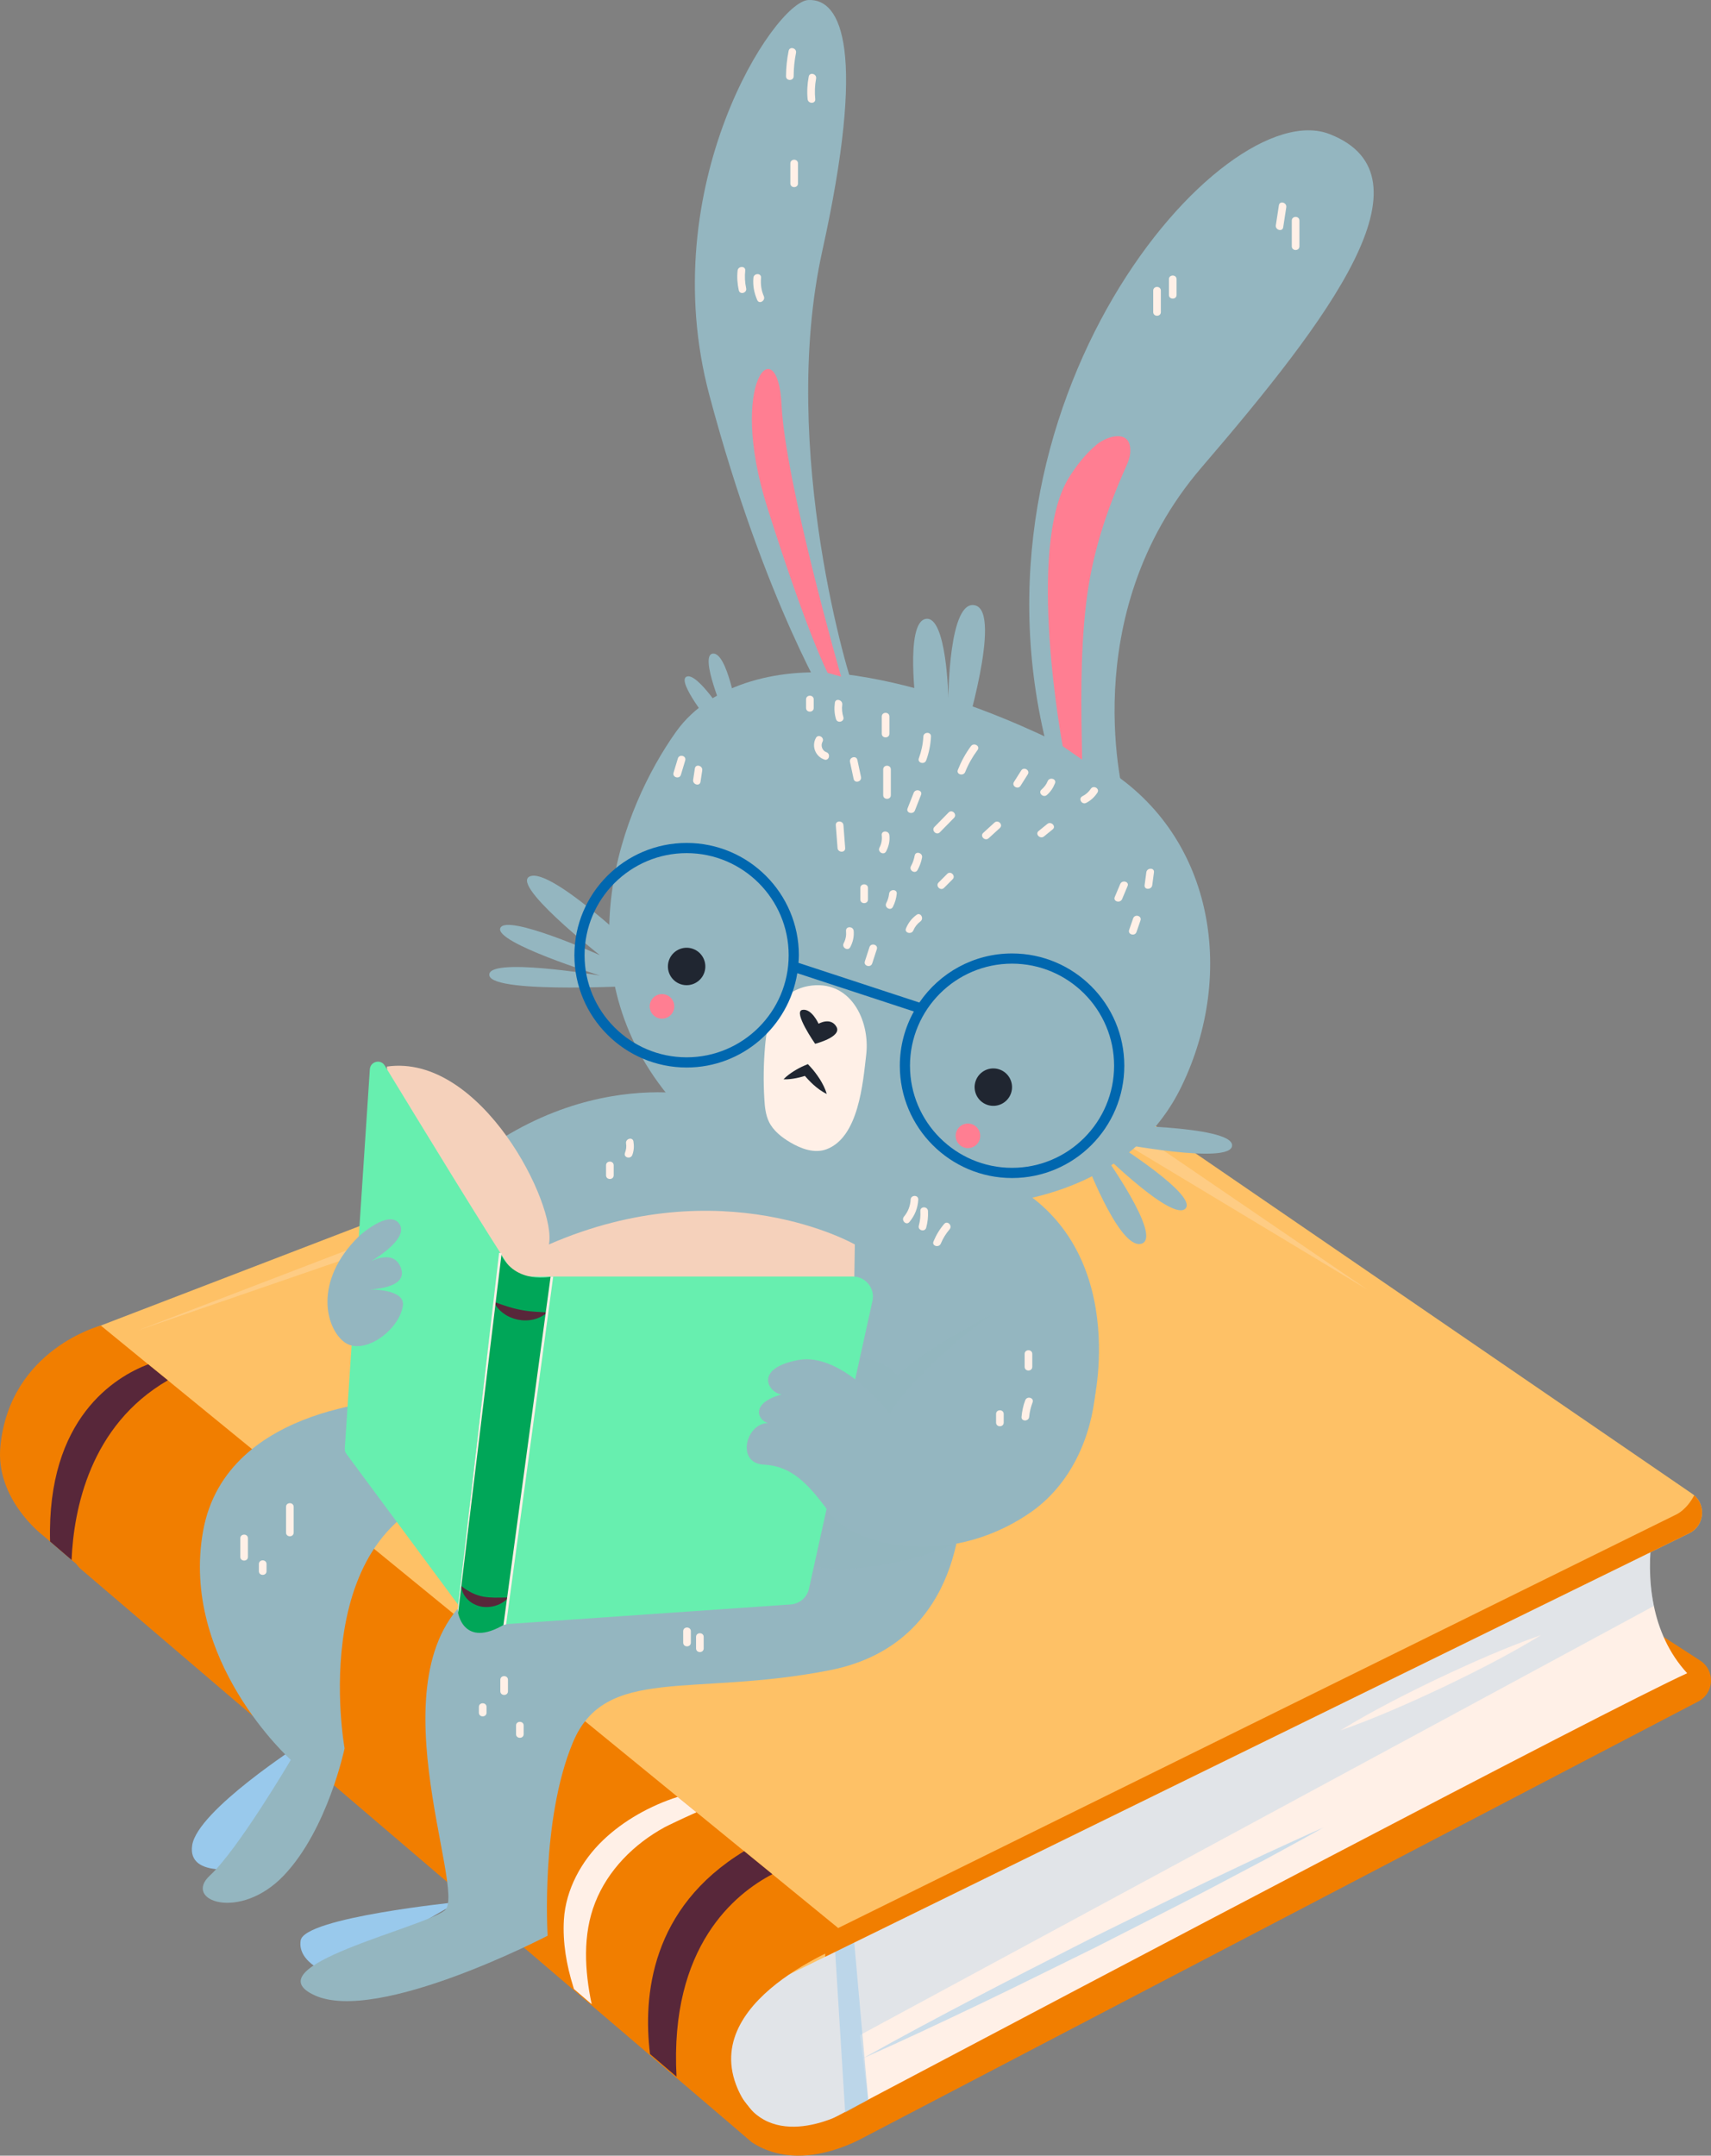 <?xml version="1.0" encoding="UTF-8"?> <svg xmlns="http://www.w3.org/2000/svg" xmlns:xlink="http://www.w3.org/1999/xlink" viewBox="0 0 170.623 214.884" width="170.623" height="214.884" fill="none"><rect x="0" y="0" width="170.623" height="214.884" fill="#808080" stroke="none"/><g id="Сочетание 1371"><g id="Сочетание 1372"><g id="Сочетание 1373"><path id="Форма 2316" d="M169.543 165.53C171.063 166.512 170.958 168.769 169.354 169.607L85.688 213.301C85.475 213.403 85.262 213.504 85.048 213.606C83.565 214.266 82.235 214.622 81.067 214.784C78.163 215.18 76.152 214.327 74.984 213.555C74.974 213.555 74.974 213.545 74.964 213.545L73.766 212.519C73.756 212.509 73.746 212.499 73.746 212.499L8.091 156.437C6.729 155.274 7.106 153.079 8.778 152.436L95.791 119.009C96.495 118.739 97.286 118.821 97.92 119.23L169.543 165.53Z" fill="rgb(241,126,0)" fill-rule="nonzero"></path><path id="Форма 2317" d="M168.248 166.792C160.144 170.489 108.136 197.909 86.86 209.151C86.261 209.476 85.672 209.781 85.123 210.075C80.563 212.482 77.801 213.944 77.801 213.944L67.331 200.772L65.503 198.467L66.915 193.897L69.342 186.077L74.451 183.203L123.219 161.927L150.538 150.431L152.884 149.436L165.325 150.106C165.325 150.106 163.873 154.889 164.908 159.998C164.918 160.029 164.918 160.059 164.928 160.089C165.405 162.394 166.389 164.771 168.248 166.792Z" fill="rgb(255,240,231)" fill-rule="nonzero"></path><path id="Форма 2318" d="M83.267 194.282L84.281 210.593L86.58 209.308L85.175 193.491L83.267 194.282Z" opacity="0.5" fill="rgb(153,201,236)" fill-rule="nonzero"></path><path id="Форма 2319" d="M164.907 159.998C164.917 160.029 164.917 160.059 164.927 160.089L163.201 161.023L85.762 202.864L86.579 209.307C82.019 211.714 77.801 213.944 77.801 213.944L67.331 200.772L65.503 198.467L66.915 193.897L69.342 186.077L74.451 183.203L123.219 161.927L150.538 150.431L152.884 149.436L165.325 150.106C165.323 150.106 163.871 154.889 164.907 159.998Z" opacity="0.29" fill="rgb(153,201,236)" fill-rule="nonzero"></path><path id="Форма 2320" d="M168.451 152.838L82.29 195.055L77.832 197.239L5.3 135.309L9.667 132.283L96.052 99.094L168.736 148.897C168.817 148.948 168.889 149.009 168.949 149.06C170.158 150.106 169.944 152.107 168.451 152.838Z" fill="rgb(254,193,102)" fill-rule="nonzero"></path><path id="Форма 2321" d="M84.281 210.593L80.209 213.924C77.305 214.32 75.294 213.467 74.126 212.695L72.887 211.639L67.464 207.008L64.823 204.753L59.004 199.787L57.237 198.274L7.139 155.498L4.996 153.66L4.214 153C4.214 153 -0.478 149.425 0.04 144.165C0.985 134.487 10.052 132.135 10.052 132.135L14.777 135.999L16.737 137.594L67.576 179.121L69.455 180.654L74.208 184.534L77.021 186.829L85.176 193.491C85.176 193.491 70.044 198.853 73.395 207.8C76.075 214.93 83.753 210.878 84.281 210.593Z" fill="rgb(241,126,0)" fill-rule="nonzero"></path><path id="Форма 2322" d="M168.451 152.838L82.29 195.055L82.29 192.831L167.182 150.959C167.182 150.959 168.177 150.522 168.949 149.06C170.158 150.106 169.944 152.107 168.451 152.838Z" fill="rgb(241,126,0)" fill-rule="nonzero"></path><path id="Форма 2323" d="M13.764 132.617L96.056 101.055L136.338 128.541L96.056 104.284L13.764 132.617Z" opacity="0.23" fill="rgb(255,240,231)" fill-rule="nonzero"></path><path id="Форма 2324" d="M67.463 207.008L64.822 204.753C64.111 198.964 64.903 190.18 74.206 184.533L77.019 186.828C73.343 188.738 66.762 193.989 67.463 207.008Z" fill="rgb(88,39,58)" fill-rule="nonzero"></path><path id="Форма 2325" d="M16.735 137.594C8.966 142.093 7.351 150.471 7.138 155.498L4.995 153.66C4.66 141.341 11.505 137.248 14.775 135.999L16.735 137.594Z" fill="rgb(88,39,58)" fill-rule="nonzero"></path><path id="Форма 2326" d="M69.454 180.654C67.992 181.304 66.539 182.005 66.275 182.147C63.228 183.812 60.628 186.402 59.348 189.662C58.089 192.861 58.302 196.436 59.003 199.787L57.236 198.274C57.216 198.193 57.185 198.111 57.165 198.04C56.494 195.897 56.098 193.622 56.231 191.378C56.414 188.341 57.988 185.477 60.171 183.406C62.192 181.476 64.863 179.984 67.575 179.12L69.454 180.654Z" fill="rgb(255,240,231)" fill-rule="nonzero"></path><g id="Сочетание 1374"><path id="Форма 2327" d="M133.668 172.494C136.834 170.555 140.13 168.889 143.458 167.291C146.799 165.72 150.172 164.217 153.677 162.99C150.512 164.931 147.216 166.597 143.887 168.193C140.545 169.763 137.172 171.265 133.668 172.494Z" fill="rgb(255,240,231)" fill-rule="nonzero"></path></g><g id="Сочетание 1375" opacity="0.5"><path id="Форма 2328" d="M86.056 205.177C89.79 203.076 93.573 201.072 97.364 199.084C101.153 197.093 104.983 195.183 108.791 193.229C112.635 191.347 116.46 189.427 120.322 187.581L126.124 184.83C128.074 183.946 130.009 183.031 131.973 182.174C130.111 183.234 128.219 184.236 126.343 185.269L120.666 188.269C116.875 190.257 113.047 192.17 109.238 194.123C105.393 196.003 101.57 197.926 97.707 199.77C93.844 201.614 89.974 203.444 86.056 205.177Z" fill="rgb(153,201,236)" fill-rule="nonzero"></path></g></g><path id="Форма 2329" d="M33.044 196.859C33.044 196.859 29.599 195.713 29.985 193.421C30.37 191.129 45.649 189.601 45.649 189.601L33.044 196.859Z" fill="rgb(153,201,236)" fill-rule="nonzero"></path><path id="Форма 2330" d="M29.985 173.851C29.985 173.851 19.718 180.446 19.168 183.927C18.618 187.408 24.576 186.125 24.576 186.125C24.576 186.125 30.542 181.729 29.985 173.851Z" fill="rgb(153,201,236)" fill-rule="nonzero"></path><path id="Форма 2331" d="M109.064 139.811C109.064 139.811 113.218 122.498 98.226 116.798C83.234 111.098 69.14 109.18 69.14 109.18C69.14 109.18 53.464 112.921 48.862 137.675C44.26 162.429 67.411 159.115 67.411 159.115L87.543 146.852L109.064 139.811Z" fill="rgb(148,182,192)" fill-rule="nonzero"></path><path id="Форма 2332" d="M109.771 76.298C109.771 76.298 97.152 68.82 84.269 67.208C78.18 66.446 70.971 67.952 67.412 72.951C61.99 80.567 56.016 96.184 66.605 109.18C72.897 116.902 83.957 119.893 93.846 120.228C103.386 120.551 113.405 117.404 117.822 108.295C123.319 96.959 121.023 82.961 109.771 76.298Z" fill="rgb(148,182,192)" fill-rule="nonzero"></path><path id="Форма 2333" d="M96.131 73.534C96.131 73.534 99.951 61.12 97.277 60.356C94.603 59.592 94.574 69.593 94.574 69.593C94.574 69.593 94.412 61.311 92.311 61.693C90.21 62.075 91.389 70.669 91.389 70.669L96.131 73.534Z" fill="rgb(148,182,192)" fill-rule="nonzero"></path><path id="Форма 2334" d="M112.173 79.836C112.173 79.836 107.016 61.502 119.812 46.605C132.608 31.708 143.303 17.575 132.608 13.374C121.913 9.172 94.984 40.303 104.724 75.635C114.465 110.967 112.173 79.836 112.173 79.836Z" fill="rgb(148,182,192)" fill-rule="nonzero"></path><path id="Форма 2335" d="M85.245 68.95C84.863 68.377 77.606 44.886 81.998 25.024C86.391 5.162 83.958 -0.186 80.59 0.005C77.223 0.196 65.191 18.531 70.729 39.348C76.268 60.165 82.952 70.86 82.952 70.86L85.245 68.95Z" fill="rgb(148,182,192)" fill-rule="nonzero"></path><path id="Форма 2336" d="M95.842 149.386C95.842 149.386 96.498 163.791 82.756 166.491C69.014 169.192 60.371 165.951 57.13 173.693C53.889 181.435 54.609 192.959 54.609 192.959C54.609 192.959 37.684 201.782 31.382 198.901C25.08 196.02 42.005 192.239 44.346 190.438C46.687 188.637 36.649 165.921 47.79 158.463C58.931 151.005 89.901 143.443 89.901 143.443L95.842 149.386Z" fill="rgb(148,182,192)" fill-rule="nonzero"></path><path id="Форма 2337" d="M70.338 109.362C70.338 109.362 54.909 105.217 41.091 121.285C27.273 137.353 49.973 132.823 49.973 132.823L70.338 109.362Z" fill="rgb(148,182,192)" fill-rule="nonzero"></path><path id="Форма 2338" d="M40.175 139.507C40.175 139.507 22.553 139.737 20.25 152.633C17.947 165.529 29.001 175.432 29.001 175.432C29.001 175.432 23.704 184.413 20.941 186.946C18.177 189.479 23.935 191.552 28.31 186.946C32.685 182.34 34.363 174.28 34.363 174.28C34.363 174.28 30.195 151.371 46.703 148.299C63.212 145.229 40.175 139.507 40.175 139.507Z" fill="rgb(148,182,192)" fill-rule="nonzero"></path><path id="Форма 2339" d="M70.235 96.948C69.899 97.922 68.837 98.44 67.863 98.104C66.889 97.768 66.371 96.706 66.707 95.732C67.043 94.758 68.105 94.24 69.079 94.576C70.053 94.912 70.571 95.974 70.235 96.948Z" fill="rgb(32,38,49)" fill-rule="nonzero"></path><path id="Форма 2340" d="M100.82 108.977C100.484 109.951 99.422 110.469 98.448 110.133C97.474 109.797 96.956 108.735 97.292 107.761C97.628 106.787 98.69 106.269 99.664 106.605C100.638 106.941 101.156 108.003 100.82 108.977Z" fill="rgb(32,38,49)" fill-rule="nonzero"></path><path id="Форма 2341" d="M105.975 74.383C105.975 74.383 102.272 54.611 106.576 47.64C107.318 46.438 108.259 45.233 109.348 44.329C110.492 43.379 112.923 42.734 112.703 45.187C112.661 45.649 112.482 46.087 112.293 46.511C110.302 50.991 108.881 55.275 108.306 60.184C107.702 65.34 107.814 70.544 107.909 75.723L105.975 74.383Z" fill="rgb(255,126,146)" fill-rule="nonzero"></path><path id="Форма 2342" d="M83.88 67.447C83.809 67.235 78.292 47.994 77.938 40.354C77.584 32.714 72.491 37.878 76.523 50.611C80.555 63.344 82.536 67.077 82.536 67.077L83.88 67.447Z" fill="rgb(255,126,146)" fill-rule="nonzero"></path><path id="Форма 2343" d="M80.621 98.29C79.228 98.533 77.959 99.412 77.242 100.631C76.596 101.73 76.403 103.031 76.292 104.301C76.138 106.057 76.115 107.824 76.223 109.584C76.27 110.352 76.348 111.139 76.685 111.831C77.117 112.715 77.929 113.352 78.774 113.857C79.874 114.515 81.221 115.01 82.422 114.561C85.629 113.363 86.052 107.947 86.38 105.133C86.783 101.671 84.759 97.569 80.621 98.29Z" fill="rgb(255,240,231)" fill-rule="nonzero"></path><path id="Форма 2344" d="M81.63 102.05C81.63 102.05 80.925 100.477 79.995 100.672C79.065 100.867 81.286 104.049 81.286 104.049C81.286 104.049 83.992 103.362 83.412 102.355C82.832 101.349 81.63 102.05 81.63 102.05Z" fill="rgb(32,38,49)" fill-rule="nonzero"></path><path id="Форма 2345" d="M78.134 107.587C78.448 107.259 78.794 107.013 79.148 106.785C79.505 106.563 79.87 106.365 80.251 106.206L80.562 106.076L80.815 106.347C81.169 106.727 81.475 107.147 81.761 107.584C82.034 108.032 82.286 108.497 82.44 109.046C81.925 108.802 81.51 108.474 81.114 108.129C80.732 107.773 80.37 107.4 80.055 106.987L80.619 107.128C80.233 107.275 79.831 107.384 79.42 107.468C79.008 107.548 78.587 107.608 78.134 107.587Z" fill="rgb(32,38,49)" fill-rule="nonzero"></path><path id="Форма 2346" d="M73.471 70.86C73.471 70.86 72.519 65.032 71.092 65.151C69.664 65.27 72.282 71.337 72.282 71.337C72.282 71.337 69.54 67.006 68.472 67.447C67.404 67.887 70.972 72.289 70.972 72.289L73.471 70.86Z" fill="rgb(148,182,192)" fill-rule="nonzero"></path><path id="Форма 2347" d="M110.001 112.153C110.001 112.153 122.867 112.153 122.867 114.171C122.867 116.189 111.111 113.896 111.111 113.896C111.111 113.896 119.511 119.175 118.208 120.48C116.905 121.785 110.002 114.984 110.002 114.984C110.002 114.984 116.079 123.436 113.786 123.987C111.493 124.538 107.988 114.984 107.988 114.984L110.001 112.153Z" fill="rgb(148,182,192)" fill-rule="nonzero"></path><path id="Форма 2348" d="M65.291 96.34C65.291 96.34 55.543 86.768 52.992 87.314C50.441 87.86 59.825 95.219 59.825 95.219C59.825 95.219 50.532 91.047 49.895 92.506C49.257 93.965 59.825 97.244 59.825 97.244C59.825 97.244 48.437 95.331 48.802 97.244C49.166 99.157 64.654 98.206 64.654 98.206L65.291 96.34Z" fill="rgb(148,182,192)" fill-rule="nonzero"></path><path id="Форма 2349" d="M100.922 95.043C97.085 95.043 93.696 96.985 91.679 99.936L79.625 95.979C79.642 95.727 79.664 95.476 79.664 95.22C79.664 89.048 74.644 84.027 68.472 84.027C62.3 84.027 57.279 89.048 57.279 95.22C57.279 101.392 62.3 106.413 68.472 106.413C74.033 106.413 78.647 102.332 79.507 97.01L91.132 100.826C90.241 102.431 89.731 104.275 89.731 106.237C89.731 112.409 94.751 117.43 100.923 117.43C107.095 117.43 112.116 112.409 112.116 106.237C112.115 100.064 107.094 95.043 100.922 95.043ZM68.471 105.397C62.86 105.397 58.294 100.831 58.294 95.22C58.294 89.609 62.86 85.043 68.471 85.043C74.083 85.043 78.648 89.609 78.648 95.22C78.648 100.831 74.083 105.397 68.471 105.397ZM100.922 116.413C95.311 116.413 90.745 111.847 90.745 106.236C90.745 100.625 95.31 96.059 100.922 96.059C106.533 96.059 111.099 100.625 111.099 106.236C111.099 111.847 106.533 116.413 100.922 116.413Z" fill="rgb(0,103,175)" fill-rule="nonzero"></path><path id="Форма 2350" d="M115 28.971L115 31.108C115 31.598 115.762 31.599 115.762 31.108L115.762 28.971C115.761 28.481 115 28.48 115 28.971Z" fill="rgb(255,240,231)" fill-rule="nonzero"></path><path id="Форма 2351" d="M116.567 27.832L116.567 29.399C116.567 29.889 117.329 29.89 117.329 29.399L117.329 27.832C117.329 27.342 116.567 27.341 116.567 27.832Z" fill="rgb(255,240,231)" fill-rule="nonzero"></path><path id="Форма 2352" d="M127.535 20.462C127.433 21.126 127.33 21.789 127.228 22.453C127.154 22.932 127.888 23.139 127.962 22.656C128.065 21.992 128.167 21.328 128.269 20.665C128.343 20.185 127.61 19.979 127.535 20.462Z" fill="rgb(255,240,231)" fill-rule="nonzero"></path><path id="Форма 2353" d="M128.819 21.991L128.819 24.555C128.819 25.045 129.581 25.046 129.581 24.555L129.581 21.991C129.581 21.5 128.819 21.5 128.819 21.991Z" fill="rgb(255,240,231)" fill-rule="nonzero"></path><path id="Форма 2354" d="M74.408 28.734C74.279 28.15 74.253 27.572 74.315 26.979C74.366 26.492 73.603 26.495 73.553 26.979C73.484 27.641 73.529 28.287 73.673 28.937C73.779 29.415 74.513 29.212 74.408 28.734Z" fill="rgb(255,240,231)" fill-rule="nonzero"></path><path id="Форма 2355" d="M76.17 29.527C75.914 28.94 75.836 28.326 75.892 27.691C75.936 27.203 75.173 27.206 75.13 27.691C75.061 28.47 75.201 29.197 75.512 29.911C75.707 30.36 76.363 29.973 76.17 29.527Z" fill="rgb(255,240,231)" fill-rule="nonzero"></path><path id="Форма 2356" d="M78.643 5.07C78.475 5.906 78.386 6.749 78.382 7.602C78.38 8.092 79.142 8.093 79.144 7.602C79.148 6.816 79.223 6.043 79.378 5.272C79.473 4.794 78.739 4.589 78.643 5.07Z" fill="rgb(255,240,231)" fill-rule="nonzero"></path><path id="Форма 2357" d="M81.381 7.839C81.471 7.36 80.737 7.155 80.646 7.637C80.506 8.383 80.463 9.124 80.535 9.881C80.581 10.365 81.343 10.37 81.297 9.881C81.231 9.193 81.253 8.518 81.381 7.839Z" fill="rgb(255,240,231)" fill-rule="nonzero"></path><path id="Форма 2358" d="M78.814 16.292L78.814 18.286C78.814 18.776 79.576 18.777 79.576 18.286L79.576 16.292C79.575 15.802 78.814 15.801 78.814 16.292Z" fill="rgb(255,240,231)" fill-rule="nonzero"></path><path id="Форма 2359" d="M80.381 69.717L80.381 70.572C80.381 71.062 81.143 71.063 81.143 70.572L81.143 69.717C81.142 69.227 80.381 69.226 80.381 69.717Z" fill="rgb(255,240,231)" fill-rule="nonzero"></path><path id="Форма 2360" d="M82.409 74.981C81.992 74.836 81.813 74.326 82.02 73.945C82.254 73.514 81.597 73.129 81.362 73.561C80.91 74.394 81.319 75.407 82.207 75.716C82.67 75.877 82.87 75.142 82.409 74.981Z" fill="rgb(255,240,231)" fill-rule="nonzero"></path><path id="Форма 2361" d="M84.099 71.475C83.979 71.07 83.933 70.669 83.989 70.248C84.054 69.769 83.32 69.561 83.255 70.046C83.179 70.607 83.203 71.133 83.365 71.678C83.503 72.146 84.238 71.947 84.099 71.475Z" fill="rgb(255,240,231)" fill-rule="nonzero"></path><path id="Форма 2362" d="M85.86 77.445C85.739 76.881 85.618 76.316 85.498 75.752C85.395 75.273 84.661 75.476 84.763 75.954C84.884 76.518 85.004 77.083 85.125 77.647C85.227 78.126 85.962 77.924 85.86 77.445Z" fill="rgb(255,240,231)" fill-rule="nonzero"></path><path id="Форма 2363" d="M87.931 71.426L87.931 73.136C87.931 73.626 88.693 73.627 88.693 73.136L88.693 71.426C88.693 70.936 87.931 70.935 87.931 71.426Z" fill="rgb(255,240,231)" fill-rule="nonzero"></path><path id="Форма 2364" d="M88.074 76.698L88.074 79.262C88.074 79.752 88.836 79.753 88.836 79.262L88.836 76.698C88.835 76.208 88.074 76.207 88.074 76.698Z" fill="rgb(255,240,231)" fill-rule="nonzero"></path><path id="Форма 2365" d="M92.078 73.422C92.039 74.171 91.886 74.888 91.628 75.592C91.459 76.053 92.195 76.252 92.362 75.794C92.643 75.027 92.797 74.238 92.839 73.422C92.865 72.932 92.104 72.933 92.078 73.422Z" fill="rgb(255,240,231)" fill-rule="nonzero"></path><path id="Форма 2366" d="M91.113 79.032C90.91 79.549 90.707 80.067 90.504 80.584C90.324 81.04 91.061 81.238 91.238 80.786C91.441 80.269 91.644 79.751 91.847 79.234C92.026 78.778 91.29 78.58 91.113 79.032Z" fill="rgb(255,240,231)" fill-rule="nonzero"></path><path id="Форма 2367" d="M96.826 74.376C96.282 75.11 95.855 75.9 95.518 76.748C95.338 77.204 96.073 77.401 96.253 76.95C96.564 76.165 96.981 75.438 97.484 74.76C97.776 74.366 97.115 73.986 96.826 74.376Z" fill="rgb(255,240,231)" fill-rule="nonzero"></path><path id="Форма 2368" d="M94.598 80.989C94.127 81.468 93.657 81.947 93.186 82.426C92.842 82.776 93.38 83.315 93.725 82.965C94.196 82.486 94.666 82.007 95.137 81.528C95.48 81.177 94.942 80.639 94.598 80.989Z" fill="rgb(255,240,231)" fill-rule="nonzero"></path><path id="Форма 2369" d="M101.832 76.809C101.593 77.188 101.354 77.567 101.114 77.946C100.852 78.362 101.511 78.744 101.772 78.33C102.011 77.951 102.25 77.572 102.489 77.193C102.752 76.778 102.093 76.395 101.832 76.809Z" fill="rgb(255,240,231)" fill-rule="nonzero"></path><path id="Форма 2370" d="M99.169 81.999L98.051 83.02C97.688 83.351 98.227 83.888 98.589 83.559L99.707 82.538C100.07 82.207 99.53 81.669 99.169 81.999Z" fill="rgb(255,240,231)" fill-rule="nonzero"></path><path id="Форма 2371" d="M104.435 82.137C104.147 82.371 103.859 82.604 103.571 82.838C103.19 83.147 103.732 83.683 104.11 83.376C104.398 83.142 104.686 82.909 104.974 82.675C105.354 82.367 104.812 81.831 104.435 82.137Z" fill="rgb(255,240,231)" fill-rule="nonzero"></path><path id="Форма 2372" d="M108.772 78.635C108.552 78.966 108.282 79.194 107.931 79.377C107.496 79.603 107.881 80.26 108.316 80.035C108.781 79.794 109.142 79.455 109.431 79.02C109.702 78.61 109.042 78.228 108.772 78.635Z" fill="rgb(255,240,231)" fill-rule="nonzero"></path><path id="Форма 2373" d="M104.469 77.878C104.336 78.212 104.128 78.474 103.858 78.709C103.488 79.031 104.028 79.568 104.397 79.248C104.771 78.923 105.021 78.539 105.204 78.081C105.385 77.625 104.649 77.427 104.469 77.878Z" fill="rgb(255,240,231)" fill-rule="nonzero"></path><path id="Форма 2374" d="M94.454 87.113L93.6 87.968C93.253 88.315 93.791 88.854 94.139 88.507L94.993 87.652C95.339 87.305 94.801 86.766 94.454 87.113Z" fill="rgb(255,240,231)" fill-rule="nonzero"></path><path id="Форма 2375" d="M91.213 85.285C91.143 85.664 91.029 86.002 90.843 86.341C90.608 86.772 91.266 87.156 91.501 86.726C91.715 86.333 91.865 85.928 91.947 85.488C92.037 85.009 91.303 84.803 91.213 85.285Z" fill="rgb(255,240,231)" fill-rule="nonzero"></path><path id="Форма 2376" d="M88.69 83.252C88.638 82.77 87.876 82.764 87.928 83.252C87.976 83.698 87.917 84.087 87.704 84.488C87.475 84.921 88.132 85.306 88.362 84.872C88.633 84.361 88.752 83.828 88.69 83.252Z" fill="rgb(255,240,231)" fill-rule="nonzero"></path><path id="Форма 2377" d="M84.109 82.256C84.072 81.77 83.31 81.766 83.347 82.256C83.404 83.015 83.462 83.774 83.52 84.533C83.557 85.019 84.319 85.023 84.282 84.533C84.224 83.774 84.167 83.015 84.109 82.256Z" fill="rgb(255,240,231)" fill-rule="nonzero"></path><path id="Форма 2378" d="M85.794 88.522L85.794 89.662C85.794 90.152 86.556 90.153 86.556 89.662L86.556 88.522C86.556 88.032 85.794 88.031 85.794 88.522Z" fill="rgb(255,240,231)" fill-rule="nonzero"></path><path id="Форма 2379" d="M88.662 89.093C88.627 89.424 88.531 89.727 88.379 90.022C88.155 90.457 88.812 90.843 89.037 90.406C89.253 89.985 89.374 89.562 89.424 89.093C89.476 88.607 88.714 88.61 88.662 89.093Z" fill="rgb(255,240,231)" fill-rule="nonzero"></path><path id="Форма 2380" d="M91.402 91.193C90.912 91.556 90.581 91.983 90.347 92.545C90.159 92.997 90.895 93.194 91.081 92.747C91.232 92.386 91.472 92.083 91.786 91.85C92.176 91.562 91.797 90.901 91.402 91.193Z" fill="rgb(255,240,231)" fill-rule="nonzero"></path><path id="Форма 2381" d="M86.703 94.418C86.55 94.889 86.397 95.361 86.244 95.832C86.092 96.299 86.828 96.5 86.978 96.035L87.437 94.621C87.589 94.153 86.853 93.952 86.703 94.418Z" fill="rgb(255,240,231)" fill-rule="nonzero"></path><path id="Форма 2382" d="M85.13 92.796C85.09 92.311 84.328 92.307 84.368 92.796C84.405 93.24 84.34 93.628 84.133 94.026C83.907 94.46 84.564 94.846 84.791 94.41C85.057 93.901 85.177 93.372 85.13 92.796Z" fill="rgb(255,240,231)" fill-rule="nonzero"></path><path id="Форма 2383" d="M112.997 91.548C112.865 91.932 112.733 92.315 112.601 92.699C112.441 93.164 113.177 93.363 113.335 92.901C113.467 92.517 113.599 92.134 113.731 91.75C113.891 91.286 113.156 91.086 112.997 91.548Z" fill="rgb(255,240,231)" fill-rule="nonzero"></path><path id="Форма 2384" d="M114.312 86.958C114.256 87.384 114.198 87.81 114.142 88.237C114.078 88.721 114.84 88.717 114.904 88.237C114.96 87.811 115.017 87.385 115.074 86.958C115.139 86.474 114.376 86.479 114.312 86.958Z" fill="rgb(255,240,231)" fill-rule="nonzero"></path><path id="Форма 2385" d="M111.709 88.125C111.528 88.556 111.346 88.987 111.164 89.418C110.974 89.869 111.711 90.066 111.899 89.62C112.08 89.189 112.262 88.758 112.443 88.327C112.634 87.876 111.897 87.679 111.709 88.125Z" fill="rgb(255,240,231)" fill-rule="nonzero"></path><path id="Форма 2386" d="M67.596 75.606C67.454 76.081 67.311 76.556 67.168 77.03C67.027 77.5 67.762 77.701 67.902 77.232C68.045 76.757 68.188 76.282 68.33 75.808C68.472 75.338 67.737 75.137 67.596 75.606Z" fill="rgb(255,240,231)" fill-rule="nonzero"></path><path id="Форма 2387" d="M69.294 76.598C69.237 76.976 69.179 77.355 69.121 77.733C69.049 78.212 69.782 78.419 69.855 77.935C69.912 77.557 69.97 77.178 70.028 76.8C70.1 76.321 69.367 76.114 69.294 76.598Z" fill="rgb(255,240,231)" fill-rule="nonzero"></path><path id="Форма 2388" d="M90.809 119.581C90.775 120.212 90.553 120.791 90.146 121.276C89.833 121.649 90.369 122.191 90.685 121.815C91.228 121.167 91.526 120.427 91.571 119.582C91.597 119.091 90.835 119.092 90.809 119.581Z" fill="rgb(255,240,231)" fill-rule="nonzero"></path><path id="Форма 2389" d="M91.778 120.72C91.806 121.221 91.758 121.695 91.626 122.179C91.496 122.652 92.231 122.854 92.36 122.381C92.51 121.835 92.571 121.285 92.539 120.719C92.513 120.232 91.751 120.229 91.778 120.72Z" fill="rgb(255,240,231)" fill-rule="nonzero"></path><path id="Форма 2390" d="M94.155 122.006C93.7 122.538 93.354 123.112 93.087 123.759C92.9 124.212 93.636 124.409 93.821 123.961C94.035 123.443 94.329 122.97 94.693 122.544C95.011 122.173 94.475 121.632 94.155 122.006Z" fill="rgb(255,240,231)" fill-rule="nonzero"></path><path id="Форма 2391" d="M60.436 116.161L60.436 117.158C60.436 117.648 61.198 117.649 61.198 117.158L61.198 116.161C61.197 115.671 60.436 115.67 60.436 116.161Z" fill="rgb(255,240,231)" fill-rule="nonzero"></path><path id="Форма 2392" d="M63.167 113.782C63.088 113.3 62.353 113.504 62.432 113.984C62.487 114.316 62.437 114.617 62.322 114.928C62.152 115.389 62.888 115.587 63.056 115.13C63.222 114.684 63.243 114.25 63.167 113.782Z" fill="rgb(255,240,231)" fill-rule="nonzero"></path><path id="Форма 2393" d="M23.964 153.344L23.964 155.196C23.964 155.686 24.726 155.687 24.726 155.196L24.726 153.344C24.726 152.854 23.964 152.853 23.964 153.344Z" fill="rgb(255,240,231)" fill-rule="nonzero"></path><path id="Форма 2394" d="M25.816 155.909L25.816 156.621C25.816 157.111 26.578 157.112 26.578 156.621L26.578 155.909C26.578 155.419 25.816 155.418 25.816 155.909Z" fill="rgb(255,240,231)" fill-rule="nonzero"></path><path id="Форма 2395" d="M28.523 150.21L28.523 152.774C28.523 153.264 29.285 153.265 29.285 152.774L29.285 150.21C29.285 149.72 28.523 149.719 28.523 150.21Z" fill="rgb(255,240,231)" fill-rule="nonzero"></path><path id="Форма 2396" d="M47.756 170.155L47.756 170.725C47.756 171.215 48.518 171.216 48.518 170.725L48.518 170.155C48.517 169.665 47.756 169.664 47.756 170.155Z" fill="rgb(255,240,231)" fill-rule="nonzero"></path><path id="Форма 2397" d="M49.893 167.448L49.893 168.588C49.893 169.078 50.655 169.079 50.655 168.588L50.655 167.448C50.655 166.958 49.893 166.958 49.893 167.448Z" fill="rgb(255,240,231)" fill-rule="nonzero"></path><path id="Форма 2398" d="M51.46 172.007L51.46 172.862C51.46 173.352 52.222 173.353 52.222 172.862L52.222 172.007C52.222 171.517 51.46 171.517 51.46 172.007Z" fill="rgb(255,240,231)" fill-rule="nonzero"></path><path id="Форма 2399" d="M68.129 162.605L68.129 163.745C68.129 164.235 68.891 164.236 68.891 163.745L68.891 162.605C68.89 162.114 68.129 162.114 68.129 162.605Z" fill="rgb(255,240,231)" fill-rule="nonzero"></path><path id="Форма 2400" d="M69.411 163.175L69.411 164.315C69.411 164.805 70.173 164.806 70.173 164.315L70.173 163.175C70.172 162.684 69.411 162.684 69.411 163.175Z" fill="rgb(255,240,231)" fill-rule="nonzero"></path><path id="Форма 2401" d="M83.118 136.616C83.118 136.616 89.123 143.207 90.359 142.766C91.595 142.325 99.329 130.768 99.329 130.768C99.329 130.768 91.627 134.793 89.528 137.114C87.457 134.598 81.63 135.046 81.63 135.046L83.118 136.616Z" opacity="0.45" fill="rgb(148,182,192)" fill-rule="nonzero"></path><path id="Форма 2402" d="M80.969 146.598C80.969 146.598 92.728 153.939 95.372 153.875C91.572 155.564 80.688 158.412 77.316 154.191C73.944 149.97 80.969 146.598 80.969 146.598Z" opacity="0.45" fill="rgb(148,182,192)" fill-rule="nonzero"></path><g id="Сочетание 1376"><path id="Форма 2403" d="M85.169 128.888L85.245 124.052C85.245 124.052 72.058 116.498 54.736 124.052C55.561 120.165 48 104.991 38.587 106.317C38.587 114.725 42.473 121.284 42.473 121.284L47.281 130.443L66.309 134.221L85.169 128.888Z" fill="rgb(245,209,187)" fill-rule="nonzero"></path><path id="Форма 2404" d="M87 129.694L80.673 158.363C80.48 159.236 79.739 159.876 78.845 159.937L50.216 161.917L49.576 161.958C48.571 162.029 47.708 161.349 47.494 160.435C47.433 160.242 47.423 160.039 47.433 159.826L49.444 129.125C49.495 128.272 50.074 127.571 50.856 127.348C51.038 127.277 51.221 127.246 51.425 127.246C51.435 127.246 51.435 127.246 51.445 127.246L85.04 127.246C86.329 127.247 87.284 128.435 87 129.694Z" fill="rgb(103,239,175)" fill-rule="nonzero"></path><path id="Форма 2405" d="M52.277 128.861L47.565 160.201C47.555 160.282 47.524 160.363 47.494 160.435C47.443 160.547 47.372 160.638 47.281 160.709C46.956 160.973 46.418 160.963 46.133 160.567L34.535 144.917C34.423 144.765 34.373 144.582 34.383 144.389L36.881 106.59C36.932 105.808 37.958 105.544 38.364 106.214C41.401 111.2 48.804 123.347 51.425 127.247C51.72 127.694 51.963 128.039 52.126 128.242C52.257 128.425 52.318 128.638 52.277 128.861Z" fill="rgb(103,239,175)" fill-rule="nonzero"></path><path id="Форма 2406" d="M55.038 127.248C55.038 127.248 51.344 128.111 49.898 124.907C49.004 131.075 45.65 160.623 45.65 160.623C45.65 160.623 46.125 164.433 50.344 161.904C51.376 154.191 55.038 127.248 55.038 127.248Z" fill="rgb(0,166,88)" fill-rule="nonzero"></path><path id="Форма 2407" d="M46.011 158.112C46.78 158.706 47.448 159.016 48.181 159.157C48.549 159.232 48.936 159.241 49.351 159.257C49.557 159.256 49.772 159.247 49.996 159.255C50.219 159.247 50.445 159.236 50.698 159.263C50.365 159.623 49.95 159.882 49.486 160.038C49.02 160.194 48.506 160.239 47.992 160.154C47.485 160.045 46.993 159.808 46.635 159.437C46.276 159.079 46.028 158.61 46.011 158.112Z" fill="rgb(88,39,58)" fill-rule="nonzero"></path><path id="Форма 2408" d="M49.262 129.774C50.217 130.118 51.01 130.402 51.853 130.556C52.268 130.643 52.691 130.703 53.131 130.736C53.575 130.783 54.029 130.778 54.549 130.84C53.786 131.528 52.673 131.753 51.653 131.551C51.143 131.444 50.653 131.244 50.237 130.939C49.823 130.642 49.459 130.256 49.262 129.774Z" fill="rgb(88,39,58)" fill-rule="nonzero"></path><g id="Сочетание 1377"><path id="Форма 2409" d="M50.469 161.922L50.204 161.987L54.911 127.232L55.163 127.266L50.469 161.922Z" fill="rgb(255,240,231)" fill-rule="nonzero"></path></g><g id="Сочетание 1378"><path id="Форма 2410" d="M45.679 160.789L45.649 160.358L49.771 124.893L50.023 124.923L45.679 160.789Z" fill="rgb(255,240,231)" fill-rule="nonzero"></path></g></g><g id="Сочетание 1379"><path id="Форма 2411" d="M88.794 141.001C88.794 141.001 84.058 134.72 79.574 135.577C75.09 136.434 76.66 138.86 77.945 139.003C74.805 139.86 75.533 141.572 76.596 141.858C74.376 141.858 73.377 145.855 76.161 145.998C78.944 146.141 80.573 147.854 82.756 150.851C84.94 153.849 94.214 156.561 102.638 150.851C111.062 145.141 110.634 131.438 106.209 128.868C101.784 126.298 88.937 139.288 88.794 141.001Z" fill="rgb(148,182,192)" fill-rule="nonzero"></path><path id="Форма 2412" d="M99.329 140.95L99.329 141.805C99.329 142.295 100.091 142.296 100.091 141.805L100.091 140.95C100.09 140.46 99.329 140.459 99.329 140.95Z" fill="rgb(255,240,231)" fill-rule="nonzero"></path><path id="Форма 2413" d="M102.237 139.584C102.035 140.12 101.92 140.663 101.869 141.232C101.825 141.72 102.587 141.717 102.631 141.232C102.677 140.731 102.795 140.256 102.972 139.786C103.145 139.328 102.409 139.129 102.237 139.584Z" fill="rgb(255,240,231)" fill-rule="nonzero"></path><path id="Форма 2414" d="M102.178 134.966L102.178 136.248C102.178 136.738 102.94 136.739 102.94 136.248L102.94 134.966C102.94 134.476 102.178 134.475 102.178 134.966Z" fill="rgb(255,240,231)" fill-rule="nonzero"></path></g><path id="Форма 2415" d="M35.782 123.244C35.782 123.244 38.804 120.471 39.83 122.01C40.856 123.548 36.924 125.771 36.924 125.771C36.924 125.771 39.317 124.403 40.001 126.455C40.685 128.506 36.754 128.533 36.754 128.533C36.754 128.533 40.425 128.447 40.176 130.146C39.81 132.64 36.249 135.173 34.365 133.805C32.479 132.437 31.221 127.726 35.782 123.244Z" fill="rgb(148,182,192)" fill-rule="nonzero"></path></g><path id="Форма 2416" d="M97.749 113.223C97.749 113.9 97.2 114.448 96.524 114.448C95.847 114.448 95.299 113.899 95.299 113.223C95.299 112.546 95.848 111.998 96.524 111.998C97.2 111.998 97.749 112.546 97.749 113.223Z" fill="rgb(255,126,146)" fill-rule="nonzero"></path><path id="Форма 2417" d="M67.24 100.319C67.24 100.996 66.691 101.544 66.015 101.544C65.338 101.544 64.79 100.995 64.79 100.319C64.79 99.642 65.339 99.094 66.015 99.094C66.691 99.094 67.24 99.643 67.24 100.319Z" fill="rgb(255,126,146)" fill-rule="nonzero"></path></g></svg> 